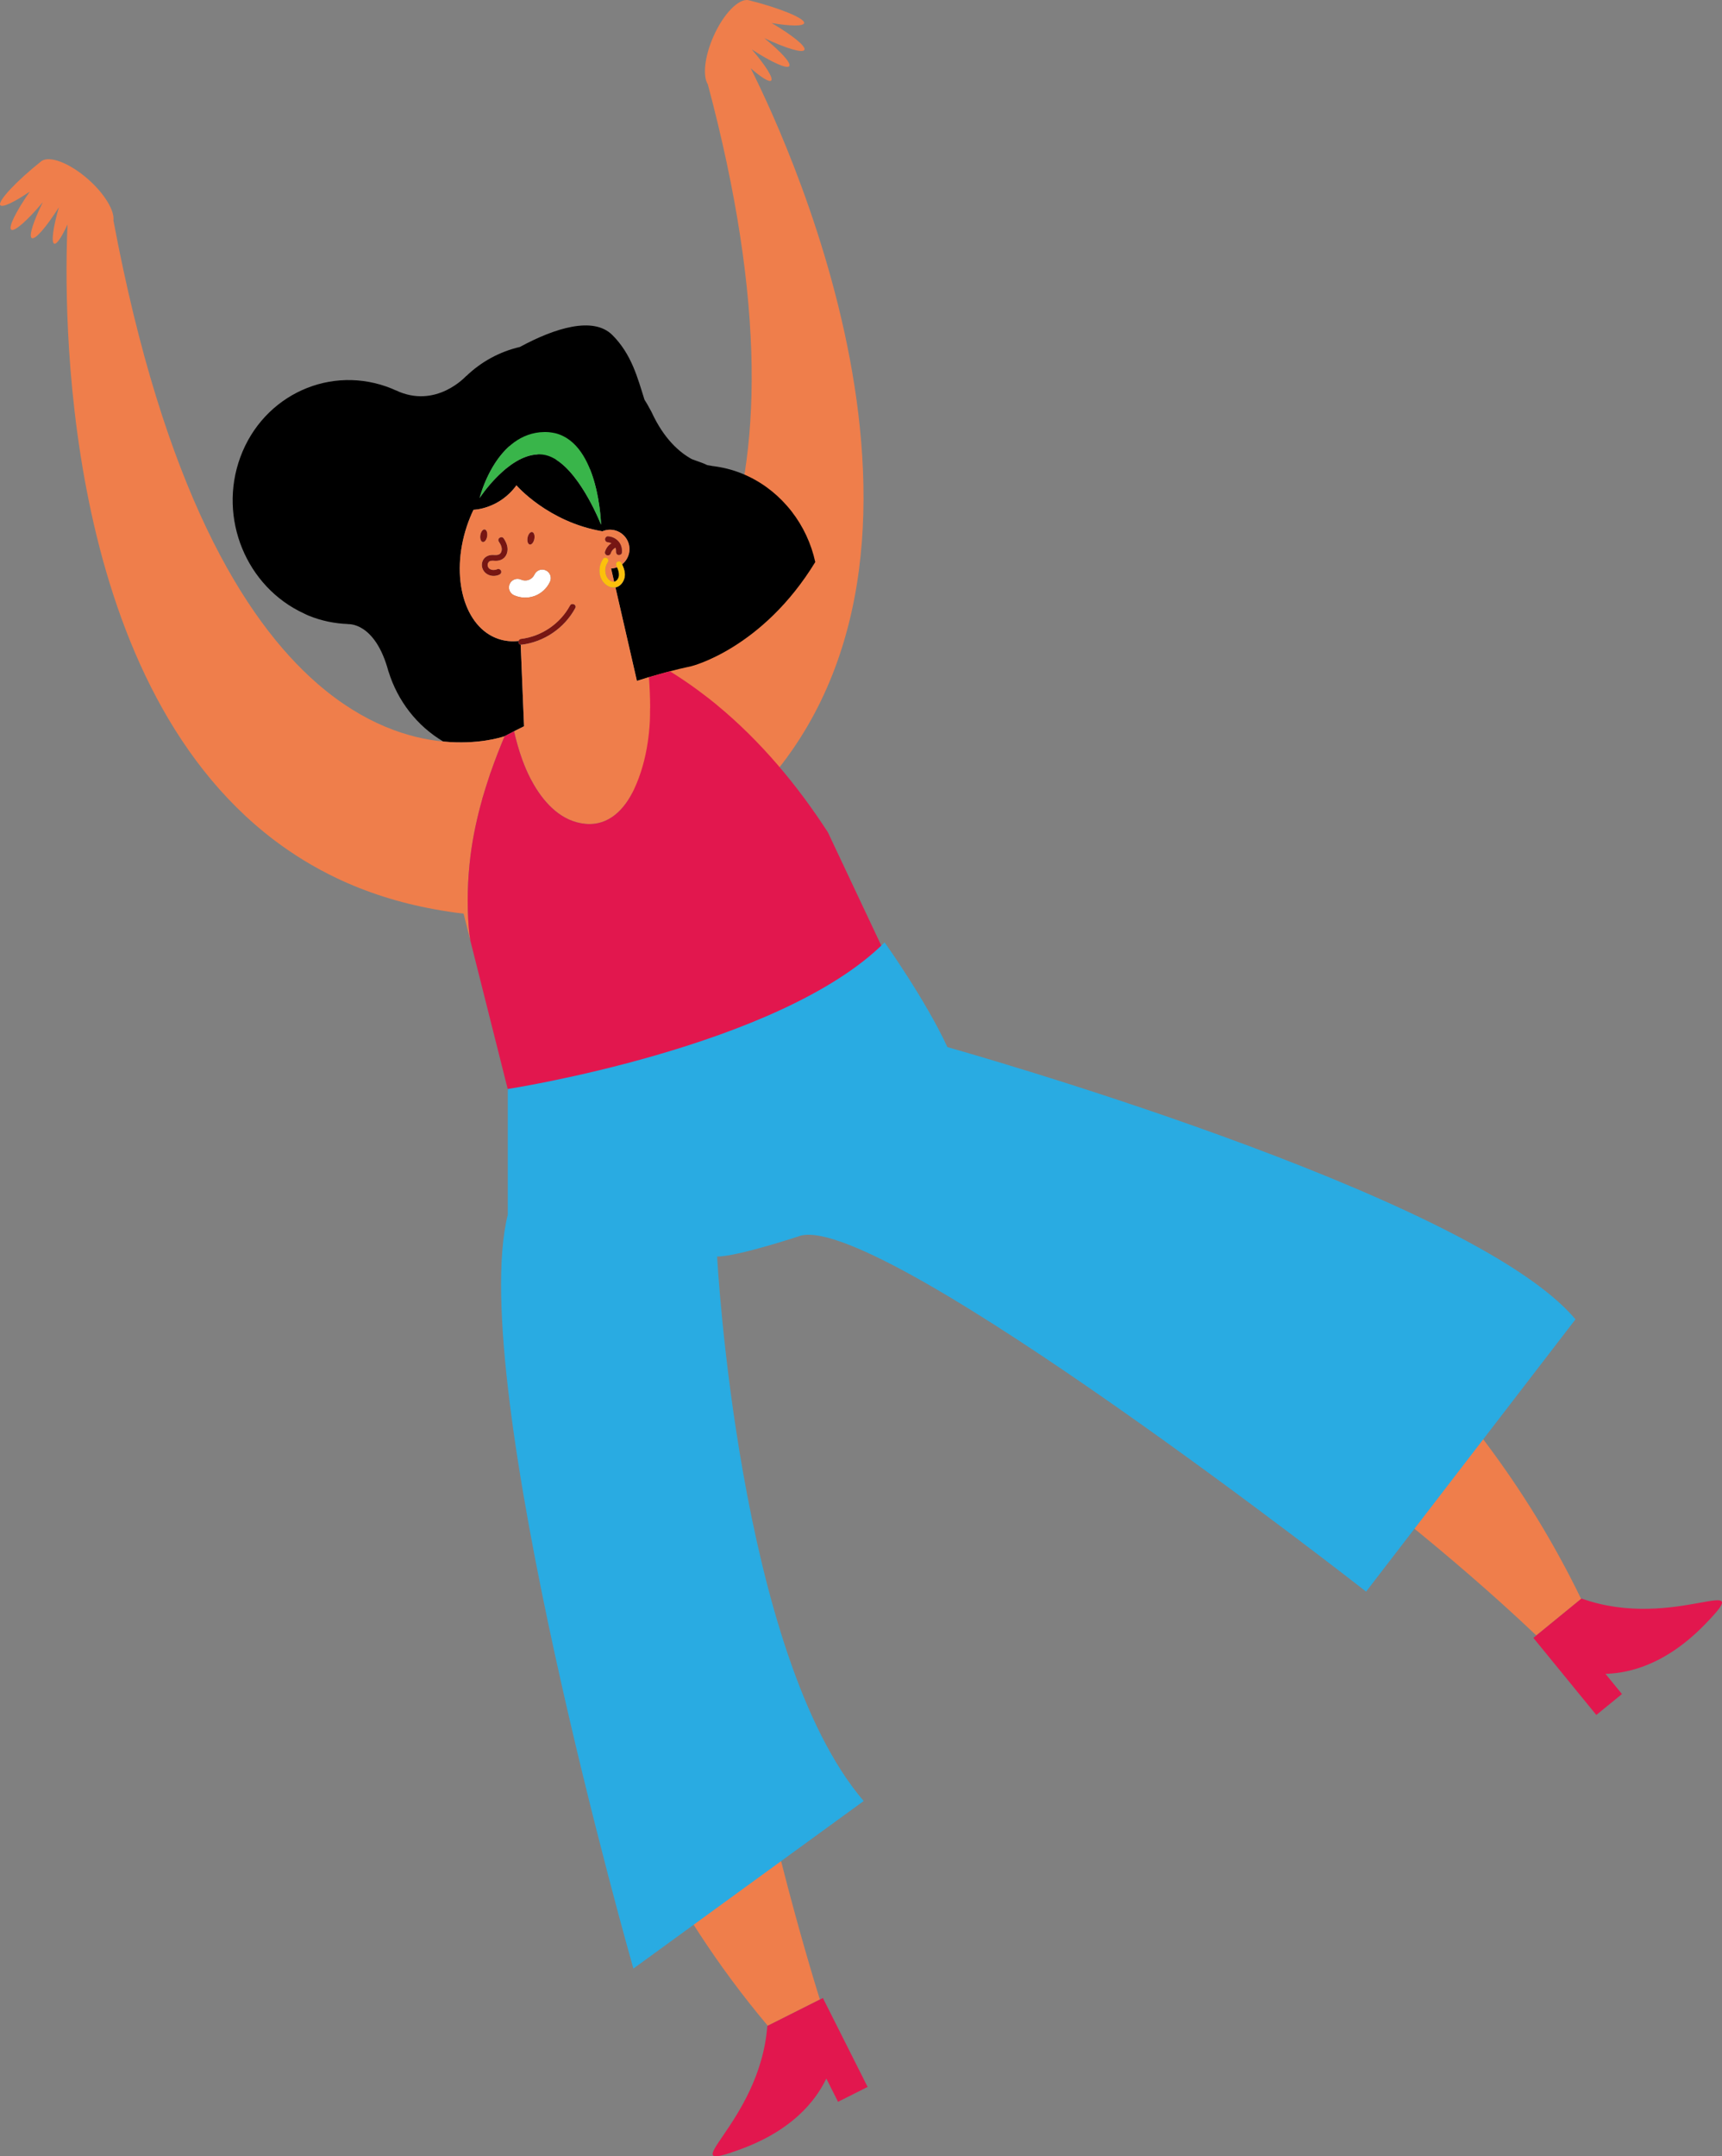 <?xml version="1.0" encoding="UTF-8"?>
<svg id="Layer_2" data-name="Layer 2" xmlns="http://www.w3.org/2000/svg" viewBox="0 0 766.91 960">
  <rect x="0" y="0" width="766.91" height="960" fill="#808080" stroke="none"/>
  <defs>
    <style>
      .cls-1 {
        fill: #fcc00c;
      }

      .cls-2 {
        fill: #ef7e4b;
      }

      .cls-3 {
        fill: #fff;
      }

      .cls-4 {
        fill: #39b54a;
      }

      .cls-5 {
        fill: #e2174e;
      }

      .cls-6 {
        fill: #29abe2;
      }

      .cls-7 {
        fill: #771613;
      }
    </style>
  </defs>
  <g id="Contents">
    <g>
      <path class="cls-2" d="M235.46,313.16v9.32l2.66,2.66c-.75.22-1.5.44-2.26.66.77-.23,1.52-.44,2.27-.66l6.66,6.66v-8.48s0,0,0,0c4.11,2.53,8.09,5.24,11.97,8.07h.01c.48.35.95.71,1.42,1.07,2.53,1.88,5.03,3.81,7.47,5.81h-.02c19.43,16.01,35.82,35.62,49.53,56.8l-7.89-16.72c7.07-4.77,13.57-9.82,19.52-15.11,115.11-102.56,25.79-296.48,7.54-332.84,4.66,4.06,8.23,6.3,9.1,5.48,1.12-1.06-2.58-6.87-8.64-13.89,8.71,5.66,15.68,8.86,16.7,7.45.96-1.34-3.71-6.44-11.13-12.48,9.56,4.52,17.06,6.81,17.88,5.26.83-1.57-5.37-6.55-14.59-11.96,8.24,1.39,14.1,1.5,14.47.03.52-2.09-11.04-6.79-24.78-10.22h0c-4.38-.86-11.17,6.08-15.64,16.22-3.95,8.96-4.81,17.57-2.47,21.27,6.53,24.43,11.2,46.77,14.35,67.22,13.2,85.85-.74,138.24-20.07,169.88-23.57,38.59-55.12,46.36-55.12,46.36h0c-3.01.63-6.23,1.4-9.6,2.28v-.82"/>
      <path d="M363.08,250.21c-1.79-8.2-5.4-15.91-10.52-22.51-.66-.85-1.35-1.68-2.07-2.5-5.34-6.11-12.04-11.1-19.92-14.32-4.5-1.84-9.09-2.93-13.66-3.45v-.06s-.71-.04-1.95-.31c-1.21-.6-2.82-1.24-4.92-1.94-.67-.22-1.3-.47-1.93-.71-5.43-2.97-12.36-8.91-17.85-20.79l-.29-.58c-.13-.28-.3-.51-.44-.78-.77-1.48-1.61-2.93-2.51-4.33-3.07-9.75-5.75-20.21-14.27-28.74s-25.68-3.14-41.21,5.28c-8.92,2.06-17.19,6.52-23.92,13v-.08s-13.47,15.03-31.55,6.29l-.03.05c-.5-.22-.97-.48-1.47-.69-27.04-11.05-57.28,2.61-67.54,30.51-9.99,27.17,2.7,57.78,28.35,69.57.69.32,1.34.67,2.05.96,5.78,2.36,11.71,3.53,17.56,3.74v.06s12.12-1.14,18.06,21.21h.03c4,12.84,12.53,24.07,24.38,31.07,15.52,1.48,25.97-1.94,27.15-2.35,2.79-1.48,5.71-2.96,8.77-4.45l-1.49-36.32c-.82-.11-1.15-.96-.93-1.67-3.01.34-5.99.07-8.87-.88-15.32-5.06-21.67-27.52-14.19-50.16.85-2.57,1.86-5.02,2.97-7.36.22,0,11.44-.32,19.13-10.89,0,0,14.03,16.34,38.27,20.46h.04s.22-.11.22-.11c4.45-1.74,9.48.46,11.22,4.91,1.42,3.62.2,7.59-2.69,9.9.88,1.85,1.54,3.89,1.1,5.94-.41,1.93-1.81,3.82-3.79,4.32l-.27.02,9.56,41.63c8.94-2.86,17.18-5.08,24.31-6.57h0s31.55-7.77,55.12-46.36ZM213.6,221.72s3.53-14.42,13.25-23.06l12.8,3.66c-13.63.33-26.04,19.4-26.04,19.4ZM247.51,204.57l15.26,4.36c4.62,11.49,4.92,24.72,4.92,24.72,0,0-8.5-21.91-20.18-29.08Z"/>
      <path d="M274.59,258.46l.34-.37.18-.24c.35-.58.53-1.11.57-1.73.07-1.23-.34-2.47-.85-3.57-.88.34-1.78.49-2.67.54l1.36,5.91c.16-.02.31-.06.55-.17l.53-.37Z"/>
      <path class="cls-2" d="M235.63,512.99c-.2,2.23-.38,4.52-.57,6.85-2.06,26.61-3.02,60.11-.42,97.47.12,1.74.25,3.49.39,5.25,2.67,34.18,8.37,71.39,18.94,109.38,16.01,57.52,43.2,116.79,87.95,169.92l11.52-5.79,11.69-5.88c-11.83-38-81.22-272.14-37.85-402.37l-91.65,25.17Z"/>
      <path class="cls-7" d="M216.97,238.75c.24-1.55-.26-2.91-1.1-3.04-.84-.13-1.72,1.03-1.95,2.58-.24,1.55.26,2.91,1.1,3.04.84.13,1.72-1.03,1.95-2.58Z"/>
      <path class="cls-7" d="M237.98,239.94c.29-1.54-.15-2.92-.98-3.08-.84-.16-1.76.96-2.05,2.5-.29,1.54.15,2.92.98,3.08s1.76-.96,2.05-2.5Z"/>
      <path class="cls-7" d="M231.88,287.01l.33.03c10.09-1.23,19.14-7.38,23.98-16.32.8-1.48-1.55-2.61-2.35-1.13-4.38,8.09-12.68,13.74-21.81,14.85-.6.07-.95.46-1.09.91-.22.71.11,1.56.93,1.67Z"/>
      <path class="cls-7" d="M222.37,255.85c.64-.3,1.06-.93.82-1.65-.21-.61-1.01-1.12-1.65-.82-1.57.73-3.97.51-4.35-1.56-.13-.72.24-1.6.9-1.94.76-.39,1.77-.21,2.59-.19,2.31.05,4.29-1.03,5.07-3.29.81-2.34-.08-4.74-1.41-6.69-.95-1.39-3.12.05-2.17,1.44.93,1.36,1.77,3.1,1,4.72-.75,1.58-2.48,1.17-3.91,1.19-1.94.02-3.71,1-4.39,2.89-.67,1.88-.05,3.95,1.48,5.23,1.67,1.4,4.08,1.58,6.03.67Z"/>
      <path class="cls-3" d="M244.95,258.98c.88-1.91.04-4.17-1.88-5.05-1.91-.88-4.17-.04-5.05,1.88-.49,1.06-1.43,1.95-2.53,2.36-1.11.4-2.39.37-3.45-.11-1.92-.87-4.17-.01-5.04,1.9-.87,1.92-.01,4.17,1.9,5.04,2.84,1.28,6.13,1.42,9.06.38l.2-.07c2.98-1.12,5.45-3.42,6.78-6.32Z"/>
      <g>
        <path class="cls-2" d="M274.09,261.5c-2,.38-3.89-.58-5.19-2.09-2.56-2.98-2.43-7.54-.22-10.65.41-.58,1.35-.55,1.84-.13.57.5.53,1.27.13,1.84l-.08.11-.04.08-.11.19-.29.58c-.17.39-.22.53-.32.9-.21.82-.26,1.42-.18,2.23.06.68.19,1.2.47,1.9.12.29.2.44.42.78l.29.41.18.22h.01c.23.25.6.57.79.7l.7.35.74.12.29-.03-1.36-5.91c.89-.05,1.79-.2,2.67-.54l-.27-.57c-.32-.63-.27-1.38.37-1.81.54-.36,1.48-.26,1.81.37l.32.69c2.89-2.3,4.11-6.27,2.69-9.9-1.74-4.45-6.77-6.65-11.22-4.91l-.22.11h-.04c-24.25-4.13-38.27-20.47-38.27-20.47-7.68,10.57-18.91,10.88-19.13,10.89-1.11,2.34-2.12,4.79-2.97,7.36-7.48,22.64-1.12,45.1,14.19,50.16,2.88.95,5.86,1.22,8.87.88.14-.45.49-.83,1.09-.91,9.13-1.11,17.43-6.76,21.81-14.85.8-1.48,3.15-.35,2.35,1.13-4.84,8.94-13.89,15.1-23.98,16.32l-.33-.03,1.49,36.32c-3.05,1.49-5.98,2.98-8.77,4.45-1.19.41-11.63,3.83-27.15,2.35-15.13-1.44-35.08-7.56-55.95-25.63-33.18-28.72-68.71-87.67-90.99-206.29.55-4.35-3.82-11.79-11.12-18.27-8.29-7.35-17.35-10.83-20.97-8.21h0C7.34,80.57-1.2,89.67.14,91.35c.95,1.18,6.23-1.36,13.14-6.06-6.12,8.77-9.68,15.88-8.27,16.96,1.4,1.07,7.26-4.14,14.06-12.24-4.22,8.59-6.35,15.17-4.91,15.99,1.51.86,6.51-4.96,12.07-13.73-2.58,8.91-3.52,15.73-2.06,16.23,1.12.38,3.38-3.06,5.9-8.59-1.63,35.81-3.7,201.64,92.11,274.17,8.47,6.41,17.7,12.08,27.76,16.88,13.08,6.23,27.58,10.95,43.62,13.86,4.2.76,8.48,1.44,12.9,1.94l3.02,11.99c-.3-1.95-.56-3.91-.71-5.88-.83-10.58-.55-21.24.76-31.77,1.09-8.75,2.94-17.2,5.29-25.5h-.03c.1-.36.22-.71.33-1.08.38-1.31.78-2.62,1.19-3.93.51-1.63,1.03-3.25,1.58-4.87.22-.65.41-1.31.64-1.96h.04c1.87-5.4,3.92-10.73,6.18-16.02,1.38-.72,2.78-1.45,4.2-2.17.97,4.25,2.15,8.46,3.63,12.55h0c1.07,2.94,2.3,5.82,3.73,8.58.48.92.98,1.84,1.51,2.74,5.06,8.6,12.5,16.38,22.95,17.33,10.44.96,17.47-6.57,21.55-15.25,3.13-6.66,5.07-13.73,6.15-20.96.22-1.51.41-3.02.57-4.53l.03-.28c.16-1.56.28-3.12.36-4.68.1-1.93.08-3.87.09-5.8l.04-.02c0-4.6-.21-9.2-.54-13.79-1.76.53-3.54,1.08-5.36,1.66l-9.56-41.63ZM269.48,245.71c.45-1.63,1.48-2.96,2.88-3.84l-.04-.02-.44-.2-.22-.08h-.02s-.47-.1-.47-.1l-.26-.04c-.73-.04-1.3-.44-1.39-1.21-.07-.64.53-1.43,1.21-1.39,1.93.11,3.62.92,4.87,2.41,1.11,1.33,1.53,3.11,1.36,4.81-.07.73-.88,1.13-1.52,1.04-.74-.11-1.1-.85-1.04-1.52v-.06s0,0,0,0v-.23s-.03-.45-.03-.45l-.03-.22-.02-.11-.03-.11-.06-.22-.12-.32-.1.04-.31.18-.48.36c-.28.27-.54.56-.76.88l-.26.46-.14.34-.03.11c-.19.71-.78,1.15-1.52,1.04-.66-.1-1.22-.87-1.04-1.52ZM234.95,239.36c.29-1.54,1.21-2.66,2.05-2.5.84.16,1.28,1.54.98,3.08-.29,1.54-1.21,2.66-2.05,2.5s-1.28-1.54-.98-3.08ZM213.92,238.28c.24-1.55,1.11-2.71,1.95-2.58.84.13,1.34,1.49,1.1,3.04-.24,1.55-1.11,2.71-1.95,2.58-.84-.13-1.34-1.49-1.1-3.04ZM225.75,246.4c-.78,2.27-2.76,3.34-5.07,3.29-.81-.02-1.83-.2-2.59.19-.66.34-1.03,1.22-.9,1.94.37,2.07,2.78,2.29,4.35,1.56.64-.3,1.45.21,1.65.82.24.72-.18,1.35-.82,1.65-1.95.91-4.35.73-6.03-.67-1.53-1.28-2.15-3.35-1.48-5.23.67-1.89,2.45-2.87,4.39-2.89,1.43-.02,3.16.39,3.91-1.19.77-1.62-.07-3.36-1-4.72-.95-1.39,1.23-2.83,2.17-1.44,1.34,1.96,2.22,4.35,1.41,6.69ZM244.95,258.98c-1.33,2.9-3.8,5.2-6.78,6.32l-.2.07c-2.93,1.04-6.22.9-9.06-.38-1.92-.87-2.77-3.12-1.9-5.04.87-1.92,3.12-2.77,5.04-1.9,1.07.48,2.34.52,3.45.11,1.1-.41,2.04-1.29,2.53-2.36.88-1.91,3.13-2.75,5.05-1.88,1.91.88,2.75,3.14,1.88,5.05Z"/>
        <path class="cls-2" d="M289,301.47c.14-.04.29-.09.43-.13-.15.04-.28.08-.43.12,0,0,0,0,0,0Z"/>
      </g>
      <path class="cls-5" d="M341.93,901.87l-.2.1c-3.3,43.95-44.65,66.95-11.68,54.8,26.29-9.69,34.87-25.1,37.97-31.38l5.21,10.35,13.17-6.62-19.92-39.59-1.33.67-11.69,5.88-11.52,5.79Z"/>
      <path class="cls-2" d="M431.75,471.23c-6.83-2.85-13.41-5.46-19.72-7.86l.09.27c-59.65,38.93-60.09,83.6-60.09,83.6,136.85.43,304.54,154.54,332.19,180.87l10.08-8.24,9.86-8.05c-49.25-101.69-132.25-167.57-206.81-208.9-21.82-12.09-42.9-22.08-62.21-30.26-1.14-.48-2.27-.96-3.4-1.43Z"/>
      <path class="cls-5" d="M694.32,719.87l-10.08,8.24-1.33,1.09,28.03,34.32,11.41-9.32-7.33-8.98c6.99-.27,24.55-1.79,44.14-21.88,24.53-25.15-13.33,3.23-54.8-11.67l-.18.15-9.86,8.05Z"/>
      <path class="cls-7" d="M269.51,240.22c.09.78.66,1.17,1.39,1.21l.26.04.47.1h.02s.22.08.22.08l.44.2.04.02c-1.4.87-2.43,2.21-2.88,3.84-.18.66.38,1.43,1.04,1.52.74.11,1.33-.33,1.52-1.04l.03-.11.14-.34.26-.46c.22-.32.47-.61.76-.88l.48-.36.31-.18.1-.04.12.32.06.22.03.11.02.11.03.22.03.45v.23s0,0,0,0v.06c-.07.68.29,1.42,1.03,1.52.65.09,1.46-.31,1.52-1.04.16-1.7-.25-3.47-1.36-4.81-1.25-1.49-2.94-2.3-4.87-2.41-.68-.04-1.28.75-1.21,1.39Z"/>
      <path class="cls-1" d="M278.15,257.16c.44-2.05-.22-4.09-1.1-5.94l-.32-.69c-.32-.63-1.27-.73-1.81-.37-.64.42-.69,1.18-.37,1.81l.27.57c.51,1.1.93,2.34.85,3.57-.04.62-.22,1.15-.57,1.73l-.18.24-.34.37-.53.37c-.24.11-.38.15-.55.17l-.29.03-.74-.12-.7-.35c-.19-.13-.56-.45-.79-.69h-.01s-.18-.23-.18-.23l-.29-.41c-.21-.33-.3-.49-.42-.78-.29-.69-.41-1.21-.47-1.9-.07-.81-.02-1.41.18-2.23.09-.37.14-.51.32-.9l.29-.58.11-.19.04-.08.08-.11c.41-.57.44-1.34-.13-1.84-.49-.43-1.43-.45-1.84.13-2.21,3.11-2.34,7.67.22,10.65,1.3,1.51,3.18,2.46,5.19,2.09l.27-.02c1.98-.5,3.38-2.39,3.79-4.32Z"/>
      <path class="cls-5" d="M368.75,370.61c-13.71-21.18-30.1-40.79-49.53-56.79h.02c-2.43-2.02-4.93-3.94-7.47-5.82-.48-.36-.94-.72-1.42-1.07h-.01c-3.88-2.83-7.86-5.53-11.97-8.06-3.01.78-6.1,1.63-9.36,2.61.33,4.59.55,9.19.54,13.8l-.04.02c0,1.93,0,3.87-.09,5.8-.08,1.56-.2,3.12-.36,4.68l-.03.28c-.16,1.52-.34,3.03-.57,4.53-1.08,7.23-3.02,14.3-6.15,20.96-4.08,8.67-11.11,16.2-21.55,15.25-10.44-.96-17.88-8.74-22.95-17.33-.53-.9-1.03-1.81-1.51-2.74-1.44-2.77-2.66-5.64-3.73-8.58h0c-1.48-4.09-2.66-8.31-3.63-12.55-1.43.72-2.82,1.45-4.2,2.17-2.25,5.29-4.31,10.62-6.18,16h-.04c-.23.67-.42,1.33-.64,1.98-.54,1.62-1.07,3.24-1.58,4.87-.41,1.31-.81,2.62-1.19,3.93-.1.36-.22.72-.33,1.08h.03c-2.35,8.29-4.2,16.74-5.29,25.49-1.31,10.53-1.59,21.19-.76,31.77.15,1.97.42,3.93.71,5.88h0s2.55,10.12,2.55,10.12l.64,2.54,23.21,92.17.33,1.29c.13.32.35.6.61.86l-.05.04s50.64,48.81,115.27,21.48c0,0,.44-44.67,60.09-83.6l-.09-.27c-.41-1.17-2.31-6.47-5.73-13.84-1.53-3.31-3.36-7.01-5.5-10.96l-10.34-21.91-1.26-2.68-19.01-40.32-.72-1.53-.72-1.52h0Z"/>
      <path class="cls-4" d="M243.11,192.35h-.82c-.62.02-1.24.04-1.88.1-20.18,2.09-26.81,29.26-26.81,29.26,0,0,13.67-21.03,28.07-19.33,14.58,1.72,26.02,31.25,26.02,31.25,0,0-.79-35.93-20.42-40.77-.48-.12-.99-.2-1.5-.28-.86-.14-1.74-.23-2.66-.24Z"/>
      <path class="cls-6" d="M226.14,484.83s121.21-18.65,167.83-65.27c0,0,18.16,25.43,27.97,46.62,0,0,233.09,65.27,279.71,121.21l-93.24,121.21s-214.44-167.83-251.74-158.5c0,0-27.97,9.32-37.29,9.32,0,0,9.32,177.15,65.27,242.41l-102.56,74.59s-74.59-261.06-55.94-335.65v-55.94Z"/>
    </g>
  </g>
</svg>